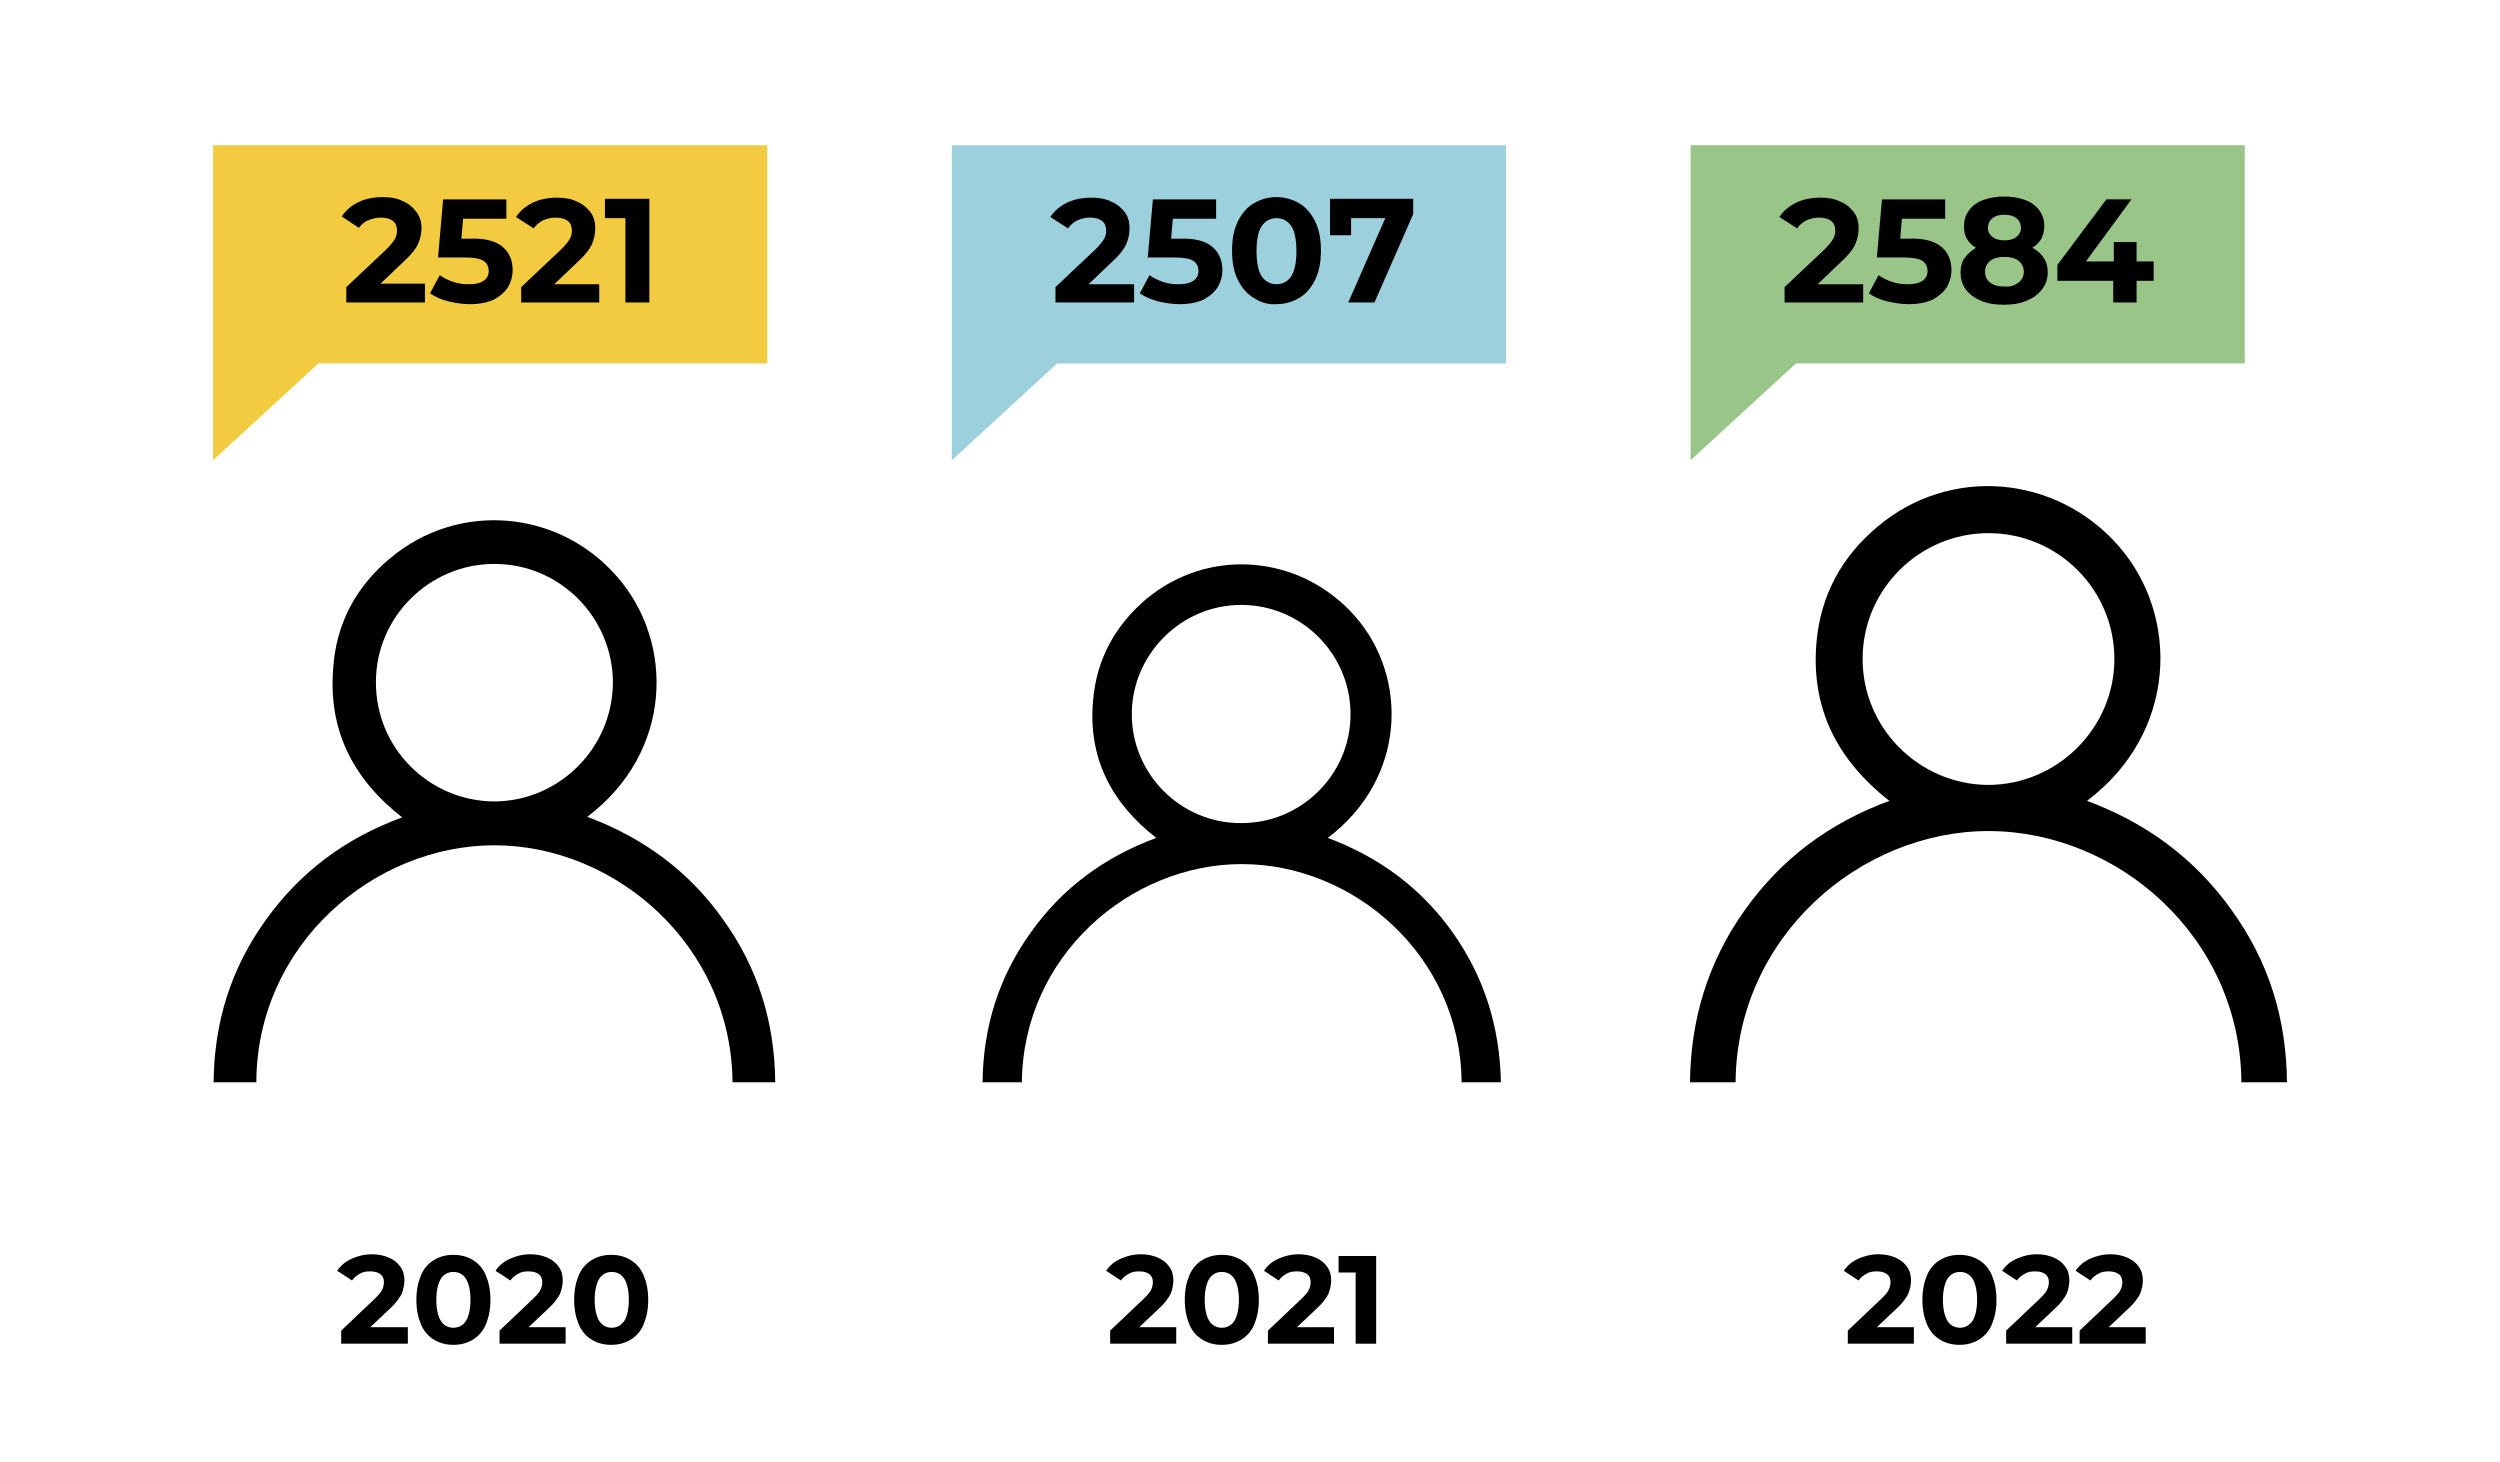 <?xml version="1.0" encoding="utf-8"?>
<!-- Generator: Adobe Illustrator 24.3.1, SVG Export Plug-In . SVG Version: 6.00 Build 0)  -->
<svg version="1.1" id="Layer_1" xmlns="http://www.w3.org/2000/svg" xmlns:xlink="http://www.w3.org/1999/xlink" x="0px" y="0px"
	 viewBox="0 0 438.9 256.6" style="enable-background:new 0 0 438.9 256.6;" xml:space="preserve">
<style type="text/css">
	.st0{fill:#F2CB41;}
	.st1{fill:#9DD0DD;}
	.st2{fill:#99C688;}
</style>
<g>
	<path d="M71.6,233v2.9H59.9v-2.3l5.9-5.6c0.6-0.6,1.1-1.1,1.3-1.6c0.2-0.4,0.3-0.9,0.3-1.3c0-0.6-0.2-1.1-0.6-1.4
		c-0.4-0.3-1-0.5-1.8-0.5c-0.7,0-1.3,0.1-1.8,0.4c-0.5,0.3-1,0.6-1.4,1.2l-2.6-1.7c0.6-0.9,1.4-1.6,2.5-2.1c1.1-0.5,2.3-0.8,3.6-0.8
		c1.1,0,2.1,0.2,3,0.6c0.9,0.4,1.5,0.9,2,1.6c0.5,0.7,0.7,1.5,0.7,2.4c0,0.8-0.2,1.6-0.5,2.4c-0.4,0.7-1,1.6-2,2.5L65,233H71.6z"/>
	<path d="M76.2,235.2c-1-0.6-1.8-1.5-2.3-2.7s-0.8-2.6-0.8-4.3c0-1.7,0.3-3.1,0.8-4.3s1.3-2.1,2.3-2.7s2.1-0.9,3.4-0.9
		s2.4,0.3,3.4,0.9c1,0.6,1.8,1.5,2.3,2.7s0.8,2.6,0.8,4.3c0,1.7-0.3,3.1-0.8,4.3s-1.3,2.1-2.3,2.7c-1,0.6-2.1,0.9-3.4,0.9
		S77.2,235.8,76.2,235.2z M81.8,231.9c0.5-0.8,0.8-2.1,0.8-3.7s-0.3-2.9-0.8-3.7c-0.5-0.8-1.3-1.2-2.2-1.2c-0.9,0-1.7,0.4-2.2,1.2
		c-0.5,0.8-0.8,2.1-0.8,3.7s0.3,2.9,0.8,3.7c0.5,0.8,1.3,1.2,2.2,1.2C80.5,233.1,81.3,232.7,81.8,231.9z"/>
	<path d="M99.3,233v2.9H87.7v-2.3l5.9-5.6c0.6-0.6,1.1-1.1,1.3-1.6c0.2-0.4,0.3-0.9,0.3-1.3c0-0.6-0.2-1.1-0.6-1.4
		c-0.4-0.3-1-0.5-1.8-0.5c-0.7,0-1.3,0.1-1.8,0.4c-0.5,0.3-1,0.6-1.4,1.2l-2.6-1.7c0.6-0.9,1.4-1.6,2.5-2.1c1.1-0.5,2.3-0.8,3.6-0.8
		c1.1,0,2.1,0.2,3,0.6c0.9,0.4,1.5,0.9,2,1.6c0.5,0.7,0.7,1.5,0.7,2.4c0,0.8-0.2,1.6-0.5,2.4c-0.4,0.7-1,1.6-2,2.5l-3.5,3.3H99.3z"
		/>
	<path d="M103.9,235.2c-1-0.6-1.8-1.5-2.3-2.7s-0.8-2.6-0.8-4.3c0-1.7,0.3-3.1,0.8-4.3s1.3-2.1,2.3-2.7s2.1-0.9,3.4-0.9
		s2.4,0.3,3.4,0.9c1,0.6,1.8,1.5,2.3,2.7s0.8,2.6,0.8,4.3c0,1.7-0.3,3.1-0.8,4.3s-1.3,2.1-2.3,2.7c-1,0.6-2.1,0.9-3.4,0.9
		S104.9,235.8,103.9,235.2z M109.6,231.9c0.5-0.8,0.8-2.1,0.8-3.7s-0.3-2.9-0.8-3.7c-0.5-0.8-1.3-1.2-2.2-1.2
		c-0.9,0-1.7,0.4-2.2,1.2c-0.5,0.8-0.8,2.1-0.8,3.7s0.3,2.9,0.8,3.7c0.5,0.8,1.3,1.2,2.2,1.2C108.3,233.1,109,232.7,109.6,231.9z"/>
</g>
<g>
	<path d="M206.5,233v2.9h-11.6v-2.3l5.9-5.6c0.6-0.6,1.1-1.1,1.3-1.6c0.2-0.4,0.3-0.9,0.3-1.3c0-0.6-0.2-1.1-0.6-1.4
		c-0.4-0.3-1-0.5-1.8-0.5c-0.7,0-1.3,0.1-1.8,0.4c-0.5,0.3-1,0.6-1.4,1.2l-2.6-1.7c0.6-0.9,1.4-1.6,2.5-2.1c1.1-0.5,2.3-0.8,3.6-0.8
		c1.1,0,2.1,0.2,3,0.6c0.9,0.4,1.5,0.9,2,1.6c0.5,0.7,0.7,1.5,0.7,2.4c0,0.8-0.2,1.6-0.5,2.4c-0.4,0.7-1,1.6-2,2.5l-3.5,3.3H206.5z"
		/>
	<path d="M211.1,235.2c-1-0.6-1.8-1.5-2.3-2.7s-0.8-2.6-0.8-4.3c0-1.7,0.3-3.1,0.8-4.3s1.3-2.1,2.3-2.7s2.1-0.9,3.4-0.9
		s2.4,0.3,3.4,0.9c1,0.6,1.8,1.5,2.3,2.7s0.8,2.6,0.8,4.3c0,1.7-0.3,3.1-0.8,4.3s-1.3,2.1-2.3,2.7c-1,0.6-2.1,0.9-3.4,0.9
		S212.1,235.8,211.1,235.2z M216.7,231.9c0.5-0.8,0.8-2.1,0.8-3.7s-0.3-2.9-0.8-3.7c-0.5-0.8-1.3-1.2-2.2-1.2
		c-0.9,0-1.7,0.4-2.2,1.2c-0.5,0.8-0.8,2.1-0.8,3.7s0.3,2.9,0.8,3.7c0.5,0.8,1.3,1.2,2.2,1.2C215.4,233.1,216.2,232.7,216.7,231.9z"
		/>
	<path d="M234.2,233v2.9h-11.6v-2.3l5.9-5.6c0.6-0.6,1.1-1.1,1.3-1.6c0.2-0.4,0.3-0.9,0.3-1.3c0-0.6-0.2-1.1-0.6-1.4
		c-0.4-0.3-1-0.5-1.8-0.5c-0.7,0-1.3,0.1-1.8,0.4c-0.5,0.3-1,0.6-1.4,1.2l-2.6-1.7c0.6-0.9,1.4-1.6,2.5-2.1c1.1-0.5,2.3-0.8,3.6-0.8
		c1.1,0,2.1,0.2,3,0.6c0.9,0.4,1.5,0.9,2,1.6c0.5,0.7,0.7,1.5,0.7,2.4c0,0.8-0.2,1.6-0.5,2.4c-0.4,0.7-1,1.6-2,2.5l-3.5,3.3H234.2z"
		/>
	<path d="M241.6,220.5v15.4H238v-12.5H235v-2.9H241.6z"/>
</g>
<g>
	<path d="M336,233v2.9h-11.6v-2.3l5.9-5.6c0.6-0.6,1.1-1.1,1.3-1.6c0.2-0.4,0.3-0.9,0.3-1.3c0-0.6-0.2-1.1-0.6-1.4
		c-0.4-0.3-1-0.5-1.8-0.5c-0.7,0-1.3,0.1-1.8,0.4c-0.5,0.3-1,0.6-1.4,1.2l-2.6-1.7c0.6-0.9,1.4-1.6,2.5-2.1c1.1-0.5,2.3-0.8,3.6-0.8
		c1.1,0,2.1,0.2,3,0.6c0.9,0.4,1.5,0.9,2,1.6c0.5,0.7,0.7,1.5,0.7,2.4c0,0.8-0.2,1.6-0.5,2.4c-0.4,0.7-1,1.6-2,2.5l-3.5,3.3H336z"/>
	<path d="M340.6,235.2c-1-0.6-1.8-1.5-2.3-2.7s-0.8-2.6-0.8-4.3c0-1.7,0.3-3.1,0.8-4.3s1.3-2.1,2.3-2.7s2.1-0.9,3.4-0.9
		s2.4,0.3,3.4,0.9c1,0.6,1.8,1.5,2.3,2.7s0.8,2.6,0.8,4.3c0,1.7-0.3,3.1-0.8,4.3s-1.3,2.1-2.3,2.7c-1,0.6-2.1,0.9-3.4,0.9
		S341.6,235.8,340.6,235.2z M346.3,231.9c0.5-0.8,0.8-2.1,0.8-3.7s-0.3-2.9-0.8-3.7c-0.5-0.8-1.3-1.2-2.2-1.2
		c-0.9,0-1.7,0.4-2.2,1.2c-0.5,0.8-0.8,2.1-0.8,3.7s0.3,2.9,0.8,3.7c0.5,0.8,1.3,1.2,2.2,1.2C345,233.1,345.7,232.7,346.3,231.9z"/>
	<path d="M363.8,233v2.9h-11.6v-2.3l5.9-5.6c0.6-0.6,1.1-1.1,1.3-1.6c0.2-0.4,0.3-0.9,0.3-1.3c0-0.6-0.2-1.1-0.6-1.4
		c-0.4-0.3-1-0.5-1.8-0.5c-0.7,0-1.3,0.1-1.8,0.4c-0.5,0.3-1,0.6-1.4,1.2l-2.6-1.7c0.6-0.9,1.4-1.6,2.5-2.1c1.1-0.5,2.3-0.8,3.6-0.8
		c1.1,0,2.1,0.2,3,0.6c0.9,0.4,1.5,0.9,2,1.6c0.5,0.7,0.7,1.5,0.7,2.4c0,0.8-0.2,1.6-0.5,2.4c-0.4,0.7-1,1.6-2,2.5l-3.5,3.3H363.8z"
		/>
	<path d="M376.7,233v2.9h-11.6v-2.3l5.9-5.6c0.6-0.6,1.1-1.1,1.3-1.6c0.2-0.4,0.3-0.9,0.3-1.3c0-0.6-0.2-1.1-0.6-1.4
		c-0.4-0.3-1-0.5-1.8-0.5c-0.7,0-1.3,0.1-1.8,0.4c-0.5,0.3-1,0.6-1.4,1.2l-2.6-1.7c0.6-0.9,1.4-1.6,2.5-2.1c1.1-0.5,2.3-0.8,3.6-0.8
		c1.1,0,2.1,0.2,3,0.6c0.9,0.4,1.5,0.9,2,1.6c0.5,0.7,0.7,1.5,0.7,2.4c0,0.8-0.2,1.6-0.5,2.4c-0.4,0.7-1,1.6-2,2.5l-3.5,3.3H376.7z"
		/>
</g>
<g>
	<polygon class="st0" points="134.7,63.8 55.9,63.8 37.4,80.8 37.4,25.5 134.7,25.5 	"/>
</g>
<g>
	<polygon class="st1" points="264.4,63.8 185.6,63.8 167.1,80.8 167.1,25.5 264.4,25.5 	"/>
</g>
<g>
	<polygon class="st2" points="394.1,63.8 315.3,63.8 296.8,80.8 296.8,25.5 394.1,25.5 	"/>
</g>
<g>
	<path d="M74.6,49.7v3.4H60.8v-2.7l7-6.6c0.7-0.7,1.2-1.3,1.5-1.8c0.3-0.5,0.4-1,0.4-1.5c0-0.7-0.2-1.3-0.7-1.7
		c-0.5-0.4-1.2-0.6-2.2-0.6c-0.8,0-1.5,0.2-2.2,0.5C64,38.9,63.5,39.4,63,40L60,38c0.7-1.1,1.7-1.9,2.9-2.5c1.2-0.6,2.7-0.9,4.3-0.9
		c1.4,0,2.5,0.2,3.5,0.7c1,0.4,1.8,1.1,2.4,1.9C73.7,38,74,38.9,74,40c0,1-0.2,1.9-0.6,2.8c-0.4,0.9-1.2,1.9-2.4,3l-4.2,4H74.6z"/>
	<path d="M88.2,43.3c1.2,1,1.8,2.4,1.8,4.1c0,1.1-0.3,2.1-0.8,3c-0.6,0.9-1.4,1.6-2.5,2.2c-1.1,0.5-2.5,0.8-4.2,0.8
		c-1.3,0-2.5-0.2-3.8-0.5s-2.3-0.8-3.2-1.4l1.7-3.2c0.7,0.5,1.5,0.9,2.4,1.2c0.9,0.3,1.8,0.4,2.8,0.4c1.1,0,1.9-0.2,2.5-0.6
		s0.9-1,0.9-1.7c0-0.8-0.3-1.4-0.9-1.8c-0.6-0.4-1.7-0.6-3.3-0.6h-4.7l0.9-10.2h11.1v3.4h-7.6l-0.3,3.5h1.5
		C85.1,41.8,87,42.3,88.2,43.3z"/>
	<path d="M105.2,49.7v3.4H91.5v-2.7l7-6.6c0.7-0.7,1.2-1.3,1.5-1.8c0.3-0.5,0.4-1,0.4-1.5c0-0.7-0.2-1.3-0.7-1.7
		c-0.5-0.4-1.2-0.6-2.2-0.6c-0.8,0-1.5,0.2-2.2,0.5c-0.6,0.3-1.2,0.8-1.6,1.4l-3.1-2c0.7-1.1,1.7-1.9,2.9-2.5
		c1.2-0.6,2.7-0.9,4.3-0.9c1.4,0,2.5,0.2,3.5,0.7c1,0.4,1.8,1.1,2.4,1.9c0.6,0.8,0.8,1.8,0.8,2.8c0,1-0.2,1.9-0.6,2.8
		c-0.4,0.9-1.2,1.9-2.4,3l-4.2,4H105.2z"/>
	<path d="M114,34.9v18.2h-4.2V38.3h-3.6v-3.4H114z"/>
</g>
<g>
	<path d="M199.1,49.7v3.4h-13.8v-2.7l7-6.6c0.7-0.7,1.2-1.3,1.5-1.8c0.3-0.5,0.4-1,0.4-1.5c0-0.7-0.2-1.3-0.7-1.7
		c-0.5-0.4-1.2-0.6-2.2-0.6c-0.8,0-1.5,0.2-2.2,0.5c-0.6,0.3-1.2,0.8-1.6,1.4l-3.1-2c0.7-1.1,1.7-1.9,2.9-2.5
		c1.2-0.6,2.7-0.9,4.3-0.9c1.4,0,2.5,0.2,3.5,0.7c1,0.4,1.8,1.1,2.4,1.9c0.6,0.8,0.8,1.8,0.8,2.8c0,1-0.2,1.9-0.6,2.8
		c-0.4,0.9-1.2,1.9-2.4,3l-4.2,4H199.1z"/>
	<path d="M212.8,43.3c1.2,1,1.8,2.4,1.8,4.1c0,1.1-0.3,2.1-0.8,3c-0.6,0.9-1.4,1.6-2.5,2.2c-1.1,0.5-2.5,0.8-4.2,0.8
		c-1.3,0-2.5-0.2-3.8-0.5c-1.2-0.3-2.3-0.8-3.2-1.4l1.7-3.2c0.7,0.5,1.5,0.9,2.4,1.2c0.9,0.3,1.8,0.4,2.8,0.4c1.1,0,1.9-0.2,2.5-0.6
		c0.6-0.4,0.9-1,0.9-1.7c0-0.8-0.3-1.4-0.9-1.8c-0.6-0.4-1.7-0.6-3.3-0.6h-4.7l0.9-10.2h11.1v3.4h-7.6l-0.3,3.5h1.5
		C209.7,41.8,211.6,42.3,212.8,43.3z"/>
	<path d="M220.1,52.3c-1.2-0.7-2.1-1.8-2.8-3.2c-0.7-1.4-1-3.1-1-5.1s0.3-3.6,1-5.1c0.7-1.4,1.6-2.5,2.8-3.2c1.2-0.7,2.5-1.1,4-1.1
		c1.5,0,2.8,0.4,4,1.1c1.2,0.7,2.1,1.8,2.8,3.2c0.7,1.4,1,3.1,1,5.1s-0.3,3.6-1,5.1c-0.7,1.4-1.6,2.5-2.8,3.2
		c-1.2,0.7-2.5,1.1-4,1.1C222.6,53.5,221.3,53.1,220.1,52.3z M226.7,48.5c0.6-1,0.9-2.4,0.9-4.4s-0.3-3.5-0.9-4.4s-1.5-1.4-2.6-1.4
		c-1.1,0-2,0.5-2.6,1.4s-0.9,2.4-0.9,4.4s0.3,3.5,0.9,4.4s1.5,1.4,2.6,1.4C225.2,49.9,226.1,49.4,226.7,48.5z"/>
	<path d="M248.1,34.9v2.7l-6.8,15.5h-4.6l6.5-14.8h-6v3h-3.7v-6.4H248.1z"/>
</g>
<g>
	<path d="M327.1,49.7v3.4h-13.8v-2.7l7-6.6c0.7-0.7,1.2-1.3,1.5-1.8c0.3-0.5,0.4-1,0.4-1.5c0-0.7-0.2-1.3-0.7-1.7
		c-0.5-0.4-1.2-0.6-2.2-0.6c-0.8,0-1.5,0.2-2.2,0.5c-0.6,0.3-1.2,0.8-1.6,1.4l-3.1-2c0.7-1.1,1.7-1.9,2.9-2.5
		c1.2-0.6,2.7-0.9,4.3-0.9c1.4,0,2.5,0.2,3.5,0.7c1,0.4,1.8,1.1,2.4,1.9c0.6,0.8,0.8,1.8,0.8,2.8c0,1-0.2,1.9-0.6,2.8
		c-0.4,0.9-1.2,1.9-2.4,3l-4.2,4H327.1z"/>
	<path d="M340.8,43.3c1.2,1,1.8,2.4,1.8,4.1c0,1.1-0.3,2.1-0.8,3c-0.6,0.9-1.4,1.6-2.5,2.2c-1.1,0.5-2.5,0.8-4.2,0.8
		c-1.3,0-2.5-0.2-3.8-0.5s-2.3-0.8-3.2-1.4l1.7-3.2c0.7,0.5,1.5,0.9,2.4,1.2c0.9,0.3,1.8,0.4,2.8,0.4c1.1,0,1.9-0.2,2.5-0.6
		s0.9-1,0.9-1.7c0-0.8-0.3-1.4-0.9-1.8c-0.6-0.4-1.7-0.6-3.3-0.6h-4.7l0.9-10.2h11.1v3.4h-7.6l-0.3,3.5h1.5
		C337.7,41.8,339.5,42.3,340.8,43.3z"/>
	<path d="M358.8,45.3c0.5,0.7,0.7,1.6,0.7,2.5c0,1.1-0.3,2.1-1,3c-0.6,0.8-1.5,1.5-2.7,2s-2.5,0.7-4,0.7s-2.9-0.2-4-0.7
		c-1.2-0.5-2-1.1-2.7-2c-0.6-0.8-0.9-1.8-0.9-3c0-1,0.2-1.8,0.7-2.5c0.5-0.7,1.2-1.3,2-1.8c-0.7-0.4-1.2-0.9-1.6-1.6
		c-0.4-0.6-0.5-1.4-0.5-2.2c0-1.1,0.3-2,0.9-2.8c0.6-0.8,1.4-1.4,2.5-1.8c1.1-0.4,2.3-0.6,3.6-0.6c1.4,0,2.6,0.2,3.7,0.6
		c1.1,0.4,1.9,1,2.5,1.8c0.6,0.8,0.9,1.7,0.9,2.8c0,0.8-0.2,1.5-0.5,2.2c-0.4,0.6-0.9,1.2-1.6,1.6C357.7,44,358.4,44.6,358.8,45.3z
		 M354.4,49.6c0.6-0.5,0.9-1.1,0.9-1.9c0-0.8-0.3-1.4-0.9-1.9c-0.6-0.5-1.5-0.7-2.5-0.7c-1,0-1.9,0.2-2.5,0.7
		c-0.6,0.5-0.9,1.1-0.9,1.9c0,0.8,0.3,1.5,0.9,1.9c0.6,0.5,1.4,0.7,2.5,0.7C352.9,50.4,353.7,50.1,354.4,49.6z M349.8,38.3
		c-0.5,0.4-0.8,1-0.8,1.7c0,0.7,0.3,1.2,0.8,1.6c0.5,0.4,1.2,0.6,2.1,0.6c0.9,0,1.6-0.2,2.1-0.6c0.5-0.4,0.8-0.9,0.8-1.6
		c0-0.7-0.3-1.3-0.8-1.7c-0.5-0.4-1.2-0.6-2.1-0.6C351,37.7,350.3,37.9,349.8,38.3z"/>
	<path d="M378.1,49.3h-3v3.8h-4.1v-3.8h-9.8v-2.8l8.6-11.5h4.4l-8,10.9h4.9v-3.4h4v3.4h3V49.3z"/>
</g>
<g>
	<g>
		<path d="M401.5,190c-2.9,0-5.4,0-8,0c-0.2-25.6-21.8-44.1-44.4-44.1c-22.5,0-44.2,18.5-44.4,44.1c-2.6,0-5.1,0-8,0
			c0.1-11.1,3.2-21.2,9.6-30.2c6.4-9,14.8-15.3,25.4-19.2c-9.2-7.2-13.8-16.3-12.8-27.8c0.7-8.2,4.4-15.1,10.8-20.4
			c12.6-10.6,31.2-9.1,42.2,3.4c10.8,12.3,10.4,32.8-5.5,44.8c10.5,3.9,19,10.2,25.4,19.2C398.3,168.8,401.4,178.8,401.5,190z
			 M371.2,115.7c0-12.2-9.9-22.1-22.1-22.1c-12.1,0-22,9.8-22.1,21.9c-0.1,12.2,9.8,22.2,22,22.3
			C361.2,137.8,371.2,127.8,371.2,115.7z"/>
	</g>
</g>
<g>
	<g>
		<path d="M263.5,190c-2.5,0-4.7,0-6.9,0c-0.2-22.2-18.9-38.3-38.6-38.3c-19.6,0-38.4,16.1-38.6,38.3c-2.2,0-4.5,0-6.9,0
			c0.1-9.6,2.8-18.4,8.4-26.2c5.5-7.8,12.9-13.3,22.1-16.7c-8-6.2-12-14.2-11.1-24.1c0.6-7.2,3.8-13.1,9.3-17.8
			c11-9.2,27.1-7.9,36.7,3c9.4,10.7,9,28.5-4.8,38.9c9.1,3.4,16.5,8.9,22,16.7C260.6,171.6,263.3,180.3,263.5,190z M237.1,125.4
			c0-10.6-8.6-19.2-19.2-19.2c-10.5,0-19.1,8.6-19.2,19c-0.1,10.6,8.5,19.3,19.1,19.3C228.4,144.6,237.1,136,237.1,125.4z"/>
	</g>
</g>
<g>
	<g>
		<path d="M136.1,190c-2.7,0-5.1,0-7.5,0c-0.2-24.1-20.6-41.6-41.8-41.6c-21.2,0-41.7,17.4-41.8,41.6c-2.4,0-4.8,0-7.5,0
			c0.1-10.5,3-19.9,9.1-28.4c6-8.4,13.9-14.4,24-18.1c-8.7-6.8-13-15.4-12.1-26.2C59,109.5,62.5,103,68.5,98
			c11.9-10,29.5-8.6,39.8,3.2c10.2,11.6,9.8,30.9-5.2,42.2c9.9,3.7,17.9,9.6,23.9,18.1C133.1,170,136,179.5,136.1,190z M107.6,119.9
			c0-11.5-9.3-20.9-20.8-20.9c-11.4,0-20.8,9.3-20.8,20.7c-0.1,11.5,9.2,20.9,20.7,21C98.1,140.7,107.5,131.4,107.6,119.9z"/>
	</g>
</g>
</svg>
